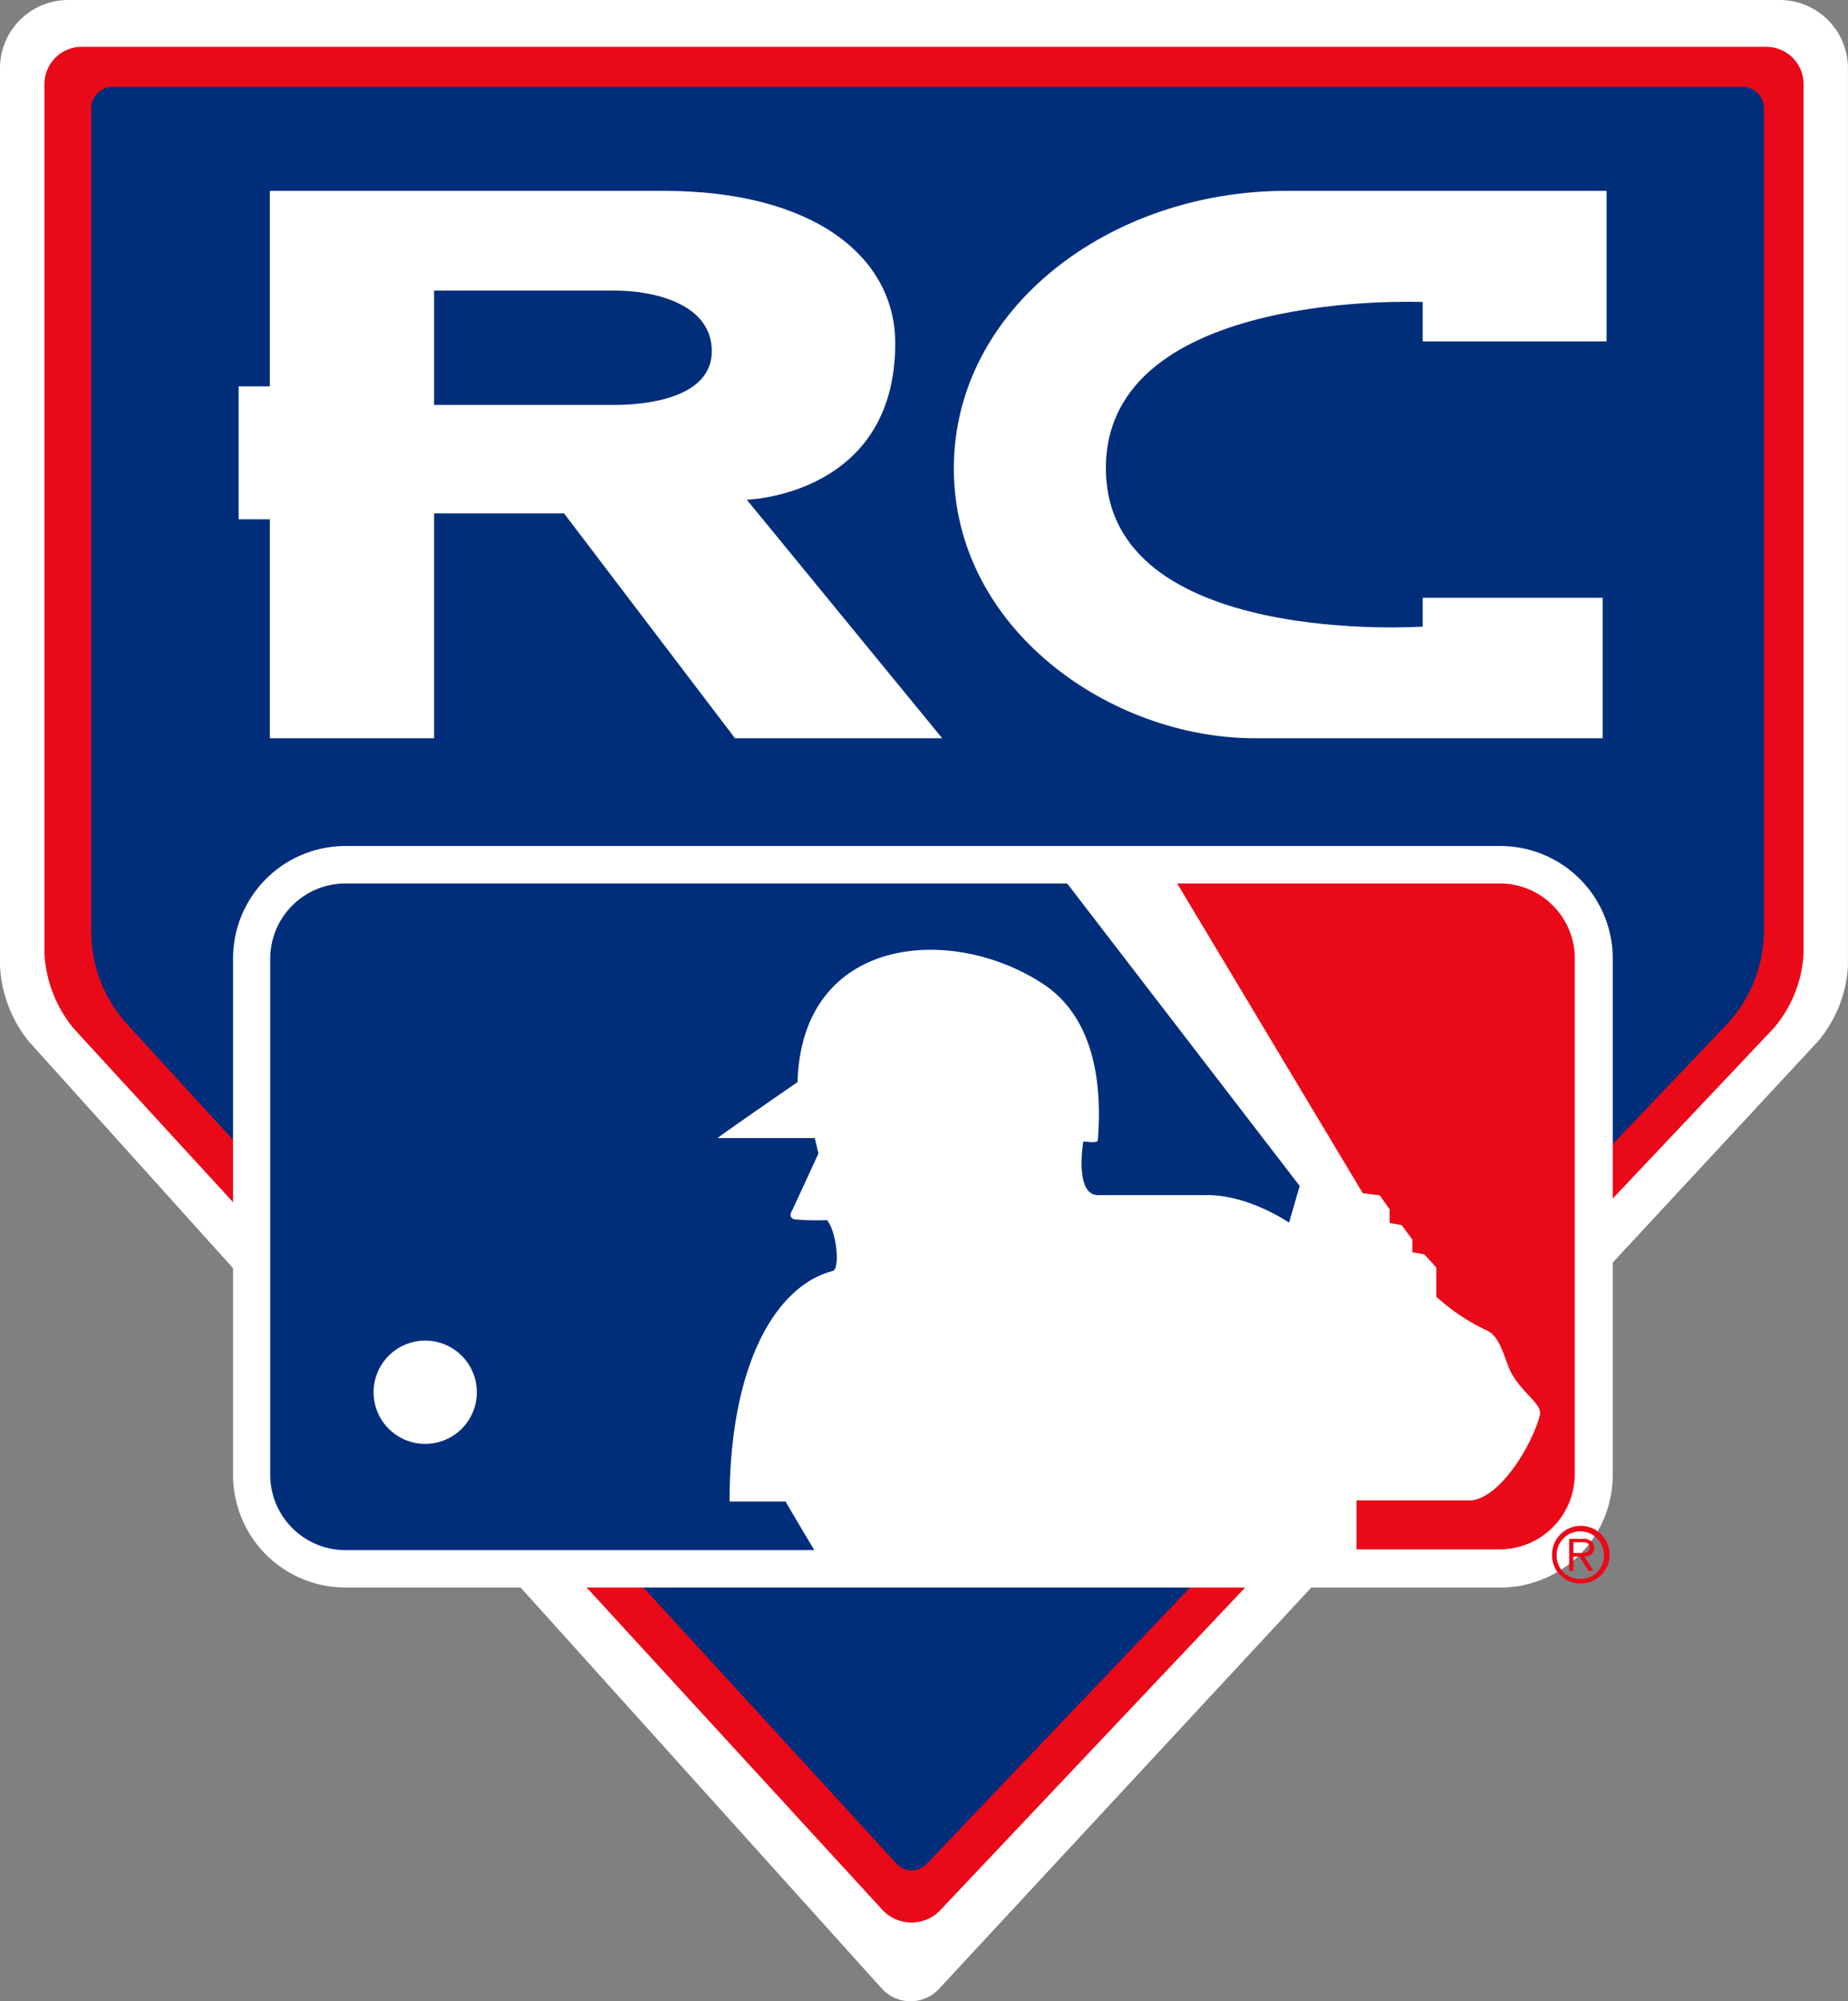 <svg xmlns="http://www.w3.org/2000/svg" width="152.428" height="165.011" viewBox="0 0 152.428 165.011"><rect x="0" y="0" width="152.428" height="165.011" fill="#808080" stroke="none"/><path d="M0,5.63V79.655a10.761,10.761,0,0,0,2.375,6.212l70.308,78.04a3.207,3.207,0,0,0,4.81.036L150,85.808a10.535,10.535,0,0,0,2.423-6.176v-74A5.63,5.63,0,0,0,146.8,0H5.63A5.624,5.624,0,0,0,0,5.63Z" transform="translate(0 0)" fill="#fff"></path><path d="M6.17,9.582V81.244a10.6,10.6,0,0,0,2.405,6.188l66.668,72.63a3.278,3.278,0,0,0,4.858.036l68.722-72.7a10.351,10.351,0,0,0,2.447-6.152V9.582A3.082,3.082,0,0,0,148.187,6.5H9.252A3.082,3.082,0,0,0,6.17,9.582Z" transform="translate(-2.506 -2.64)" fill="#ea0918"></path><path d="M12.67,13.832V81.681a11.4,11.4,0,0,0,3.066,7.781l63.376,69.119a1.693,1.693,0,0,0,2.465,0l65.884-69.1a11.4,11.4,0,0,0,3.183-7.9V13.832a1.782,1.782,0,0,0-1.782-1.782H14.452A1.782,1.782,0,0,0,12.67,13.832Z" transform="translate(-5.146 -4.894)" fill="#002e7b"></path><path d="M41.652,178.6a9.276,9.276,0,0,1-9.282-9.288V126.748a9.276,9.276,0,0,1,9.282-9.288h95.2a9.276,9.276,0,0,1,9.318,9.288v42.568a9.282,9.282,0,0,1-9.288,9.288Z" transform="translate(-13.147 -47.704)" fill="#fff"></path><path d="M194.488,124.483a6.128,6.128,0,0,0-4.377-1.823H163.5L178.81,148.2l1.4.178.819,1.158v1.117l.986.178.879,1.188v1.045l.98.178s1,1.045,1,1.117v2.375a16.626,16.626,0,0,0,4.086,2.744c1.342.529,1.52,2.678,2.28,3.854,1.045,1.621,2.447,2.328,2.156,3.249-.695,2.518-3.26,6.711-5.642,6.948h-9.466v4.038h11.812a6.206,6.206,0,0,0,6.194-6.2v-42.5A6.146,6.146,0,0,0,194.488,124.483Z" transform="translate(-66.403 -49.816)" fill="#ea0918"></path><path d="M103.265,122.66H43.748a6.212,6.212,0,0,0-6.218,6.2v42.568a6.212,6.212,0,0,0,6.218,6.2H82.409c-.974-1.627-2.061-3.462-2.375-4.009H75.419c0-11.444,3.9-17.816,8.492-19,.647-.125.35-3.26-.457-4.2a20.848,20.848,0,0,1-2.684-.065c-.594-.172-.178-.754-.178-.754l2.156-4.674-.3-1.271H74.439c-.119,0,6.586-4.614,6.586-4.614.344-12.133,12.78-13.065,20.31-8.059,4.43,2.969,4.787,8.807,4.454,12.881-.065.243-1.188.065-1.188.065s-.772,4.43,1.217,4.43h8.742c3.563-.119,7.008,2.269,7.008,2.269l.873-3.029Zm-52.92,46.209a4.258,4.258,0,1,1,4.228-4.264,4.258,4.258,0,0,1-4.228,4.264Z" transform="translate(-15.242 -49.816)" fill="#002e7b"></path><path d="M75.055,51.965S87.3,51.644,87.3,39.072C87.3,31.9,80.531,26.5,68.2,26.5H35.717V42.618H33.14V53.58h2.577V71.634H49.264V53.093H59.983l14.1,18.541H91.173ZM64.17,44.15H49.264V34.719H64.11c3.385,0,8.059,1.128,8.059,5S66.753,44.15,64.17,44.15Z" transform="translate(-13.459 -10.763)" fill="#fff"></path><path d="M186.32,38.912V26.5H159.887c-14.508,0-27.407,9.668-27.407,22.888s12.9,22.246,24.824,22.246H186V60.054H171.153v2.375s-26.13,1.782-26.13-13.065,26.13-13.7,26.13-13.7v3.248Z" transform="translate(-53.805 -10.763)" fill="#fff"></path><path d="M217.906,216.227a1.924,1.924,0,0,1-1.966-1.972,1.948,1.948,0,0,1,3.9,0,1.918,1.918,0,0,1-1.93,1.972Zm0,.374a2.375,2.375,0,1,0-2.346-2.346,2.328,2.328,0,0,0,2.346,2.346Zm.309-2.233c.445,0,.826-.2.826-.742a.63.63,0,0,0-.309-.558.974.974,0,0,0-.635-.143h-1.122v2.643h.356V214.38h.493l.754,1.188h.41Zm-.885-.279V213.2h.689c.333,0,.641.042.641.416,0,.517-.517.469-.879.469Z" transform="translate(-87.546 -86.039)" fill="#ea0918"></path></svg>